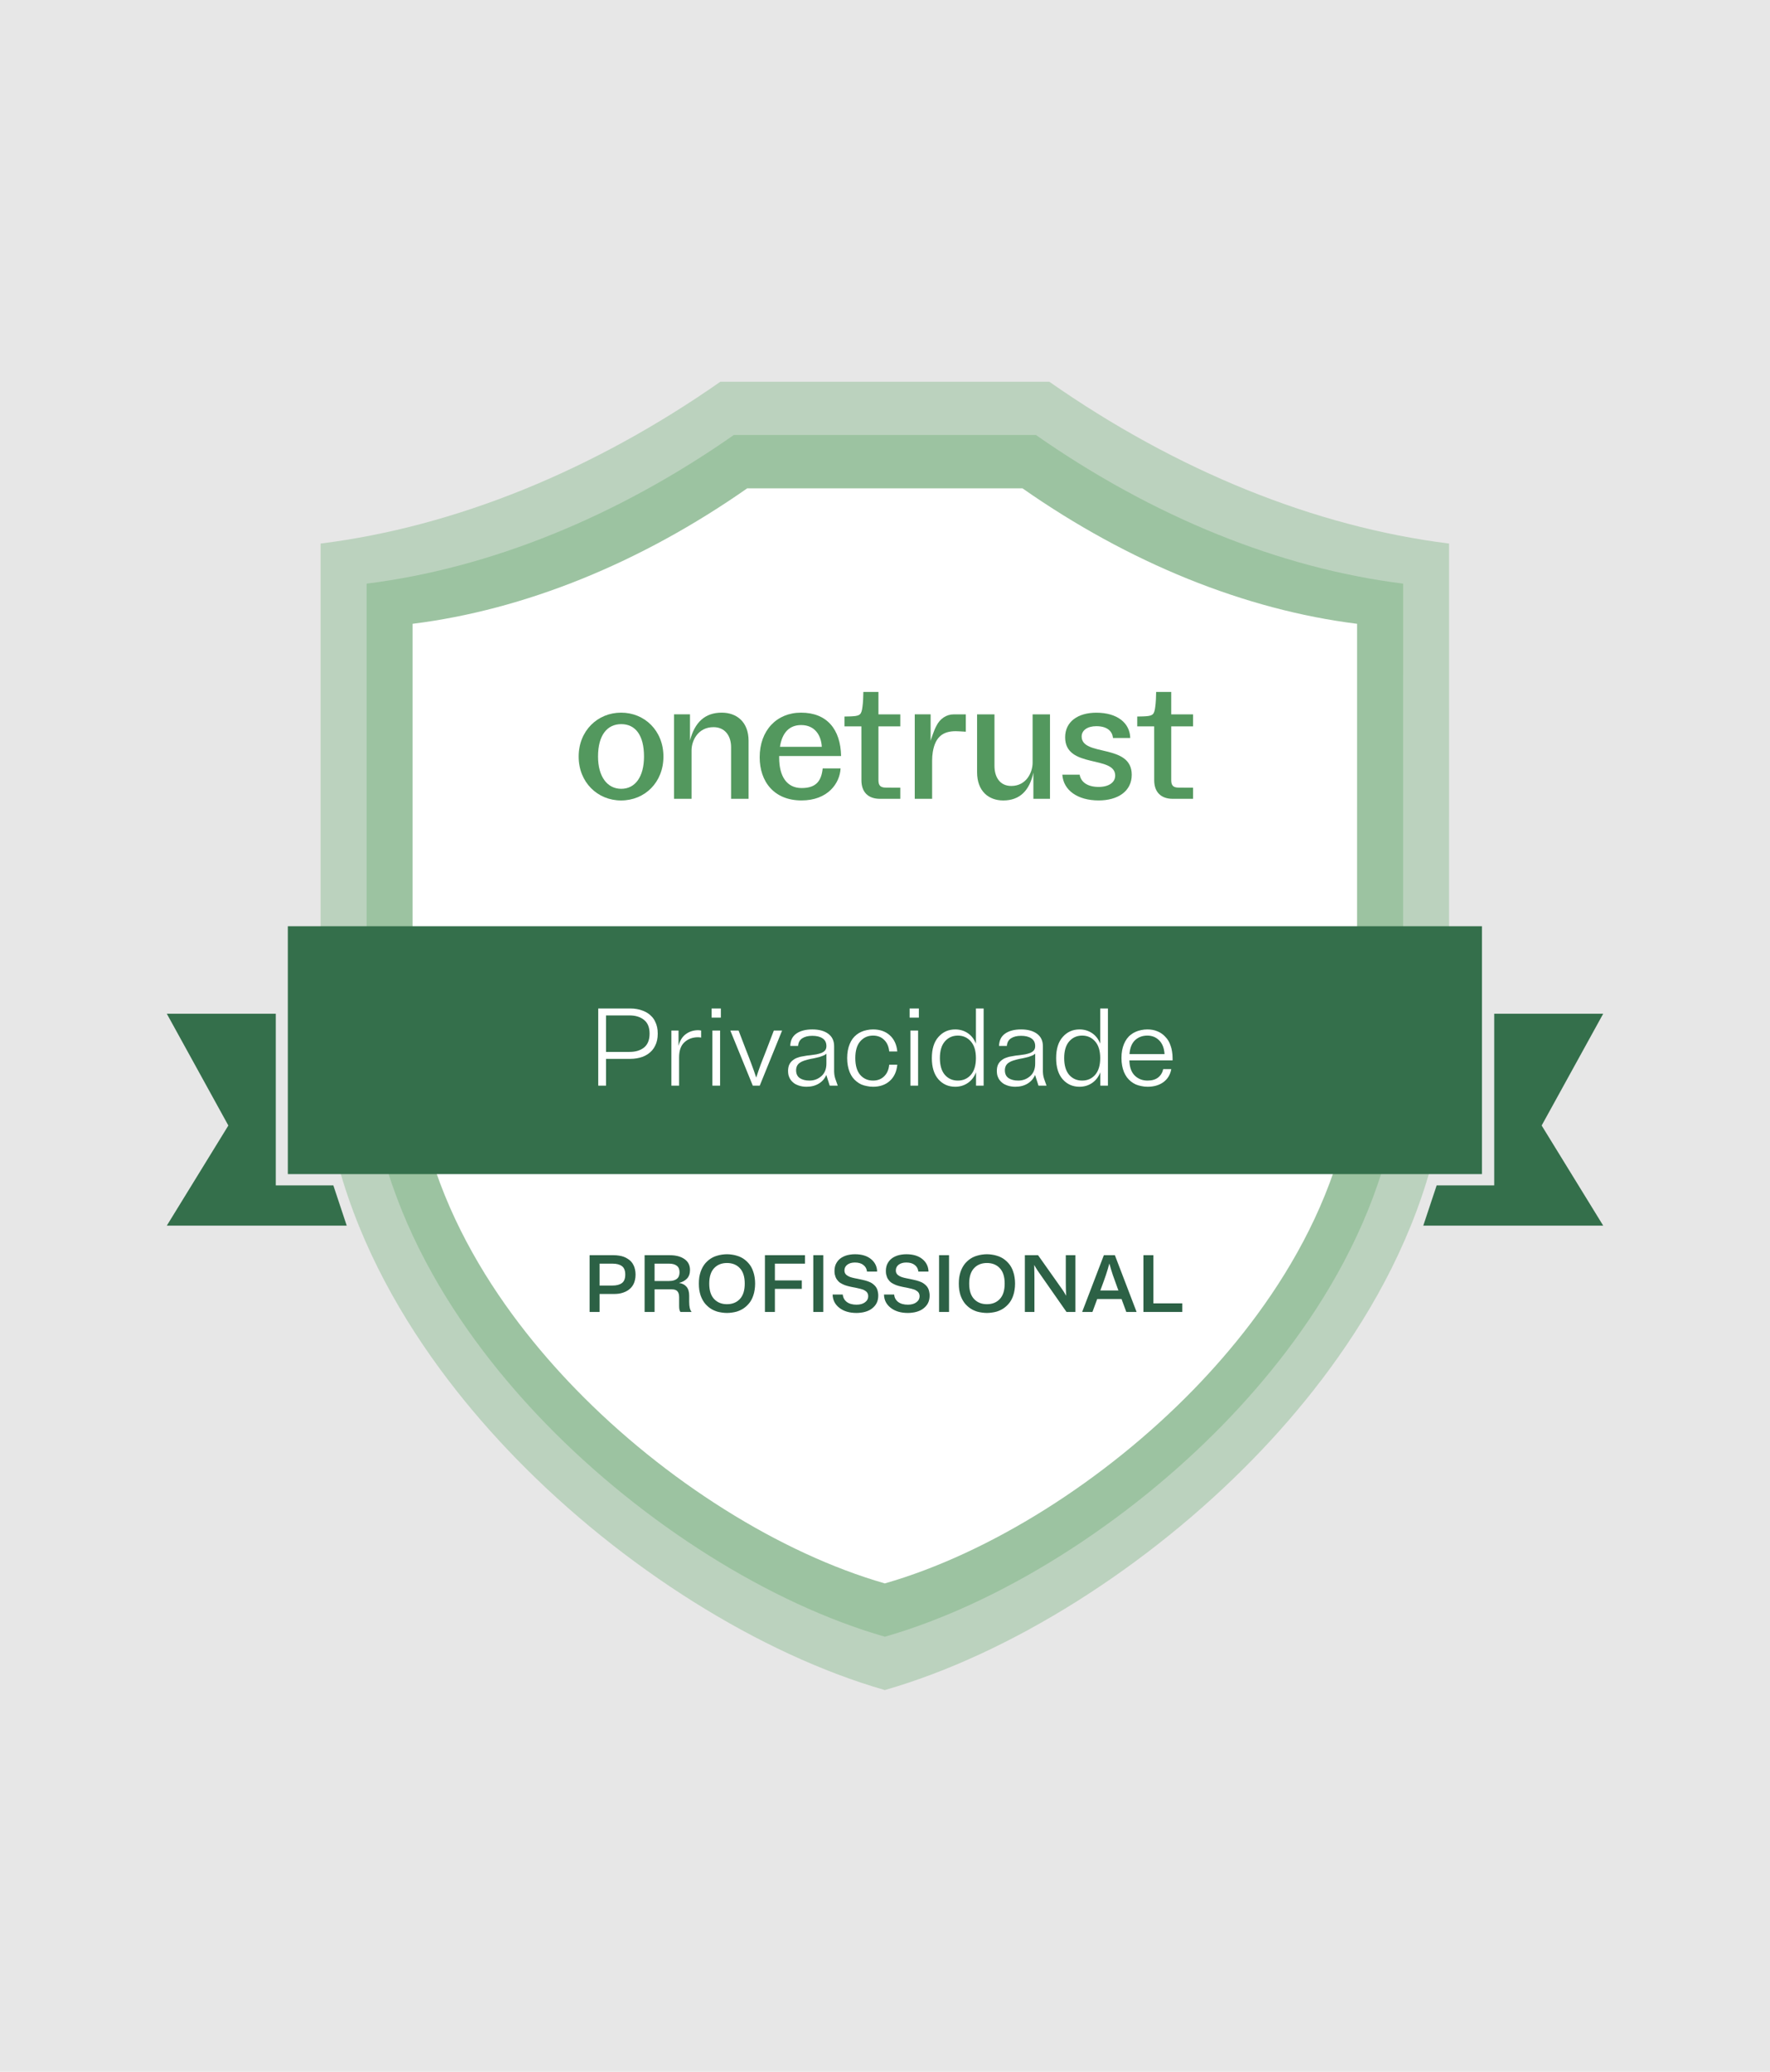 <svg width="624" height="730" viewBox="0 0 624 730" fill="none" xmlns="http://www.w3.org/2000/svg">
<rect width="624" height="730" fill="#E7E7E7"/>
<g opacity="0.75">
<path opacity="0.4" d="M369.924 134.51C414.897 165.938 463.569 185.621 510.855 191.525L510.846 364.955C510.846 429.521 473.451 481.514 442.077 513.77C404.538 552.362 355.929 582.872 311.937 595.499C267.936 582.872 219.327 552.362 181.788 513.77C150.423 481.523 113.028 429.521 113.028 364.955V191.525C160.305 185.621 208.968 165.938 253.959 134.51H369.924Z" fill="#55A05E"/>
</g>
<g opacity="0.75">
<path opacity="0.4" d="M365.208 153.275C406.518 182.138 451.23 200.219 494.664 205.646L494.655 364.946C494.655 424.247 460.302 472.01 431.493 501.638C397.014 537.089 352.365 565.115 311.955 576.707C271.536 565.106 226.887 537.08 192.408 501.638C163.599 472.01 129.246 424.256 129.246 364.946V205.646C172.671 200.228 217.374 182.147 258.702 153.275H365.208Z" fill="#55A05E"/>
</g>
<path d="M360.474 172.076C398.112 198.383 438.855 214.853 478.428 219.803L478.419 364.964C478.419 419 447.117 462.524 420.864 489.524C389.445 521.825 348.756 547.367 311.937 557.924C275.109 547.358 234.42 521.816 203.01 489.524C176.757 462.533 145.455 419.009 145.455 364.964V219.803C185.028 214.862 225.753 198.392 263.409 172.076H360.474Z" fill="white"/>
<path d="M210.832 266.576C210.832 273.623 214.072 277.943 219.013 277.943C223.981 277.943 227.041 273.632 227.041 266.576C227.041 259.016 223.981 255.155 219.013 255.155C214.072 255.155 210.832 259.016 210.832 266.576ZM233.89 266.576C233.89 275.675 227.32 282.047 218.959 282.047C210.688 282.047 204.001 275.684 204.001 266.576C204.001 257.477 210.697 251.105 218.959 251.105C227.257 251.105 233.89 257.477 233.89 266.576Z" fill="#53985E"/>
<path d="M381.328 259.502C381.328 257.306 383.407 255.875 386.494 255.875C390.13 255.875 392.128 257.477 392.371 260.033H398.455C398.338 254.741 393.874 251.123 386.503 251.123C380.023 251.123 375.505 254.273 375.505 259.799C375.505 270.923 393.154 266.045 393.154 273.29C393.154 275.729 390.841 277.277 387.331 277.277C383.389 277.277 381.058 275.576 380.626 272.957H374.515C374.875 278.429 379.861 282.038 387.331 282.038C393.991 282.038 398.986 278.879 398.986 272.993C398.986 261.878 381.328 266.702 381.328 259.502Z" fill="#53985E"/>
<path d="M237.634 281.471V251.699H243.25V260.924C244.924 254.498 248.533 251.105 254.428 251.105C259.747 251.105 263.905 254.408 263.905 261.041V281.471H257.74V263.3C257.74 259.34 255.652 256.217 251.53 256.217C246.058 256.217 243.799 261.005 243.799 264.398V281.462H237.634V281.471Z" fill="#53985E"/>
<path d="M370.168 251.699V281.471H364.309V272.228C362.941 278.654 359.431 282.047 353.689 282.047C348.514 282.047 344.464 278.744 344.464 272.111V251.708H350.593V269.852C350.593 273.812 352.501 276.935 356.515 276.935C361.843 276.935 364.039 272.147 364.039 268.754V251.708H370.168V251.699Z" fill="#53985E"/>
<path d="M282.625 277.673C277.423 277.673 274.687 273.632 274.687 266.936V266.396H296.521C296.341 257 291.553 251.105 282.391 251.105C273.85 251.105 267.82 257.351 267.82 266.81C267.82 275.405 272.878 282.038 282.571 282.038C291.76 282.038 296.071 276.08 296.341 270.752H290.032C289.591 275.036 287.836 277.673 282.625 277.673ZM282.445 255.479C287.35 255.479 289.528 259.214 289.717 263.147H274.966C275.74 258.107 278.323 255.479 282.445 255.479Z" fill="#53985E"/>
<path d="M340.495 251.708V257.117V257.819C338.425 257.702 337.624 257.639 336.913 257.639C332.557 257.639 329.767 259.511 328.858 264.911C328.687 265.937 328.615 266.972 328.615 268.007V281.471H322.486V251.699H328.084V261.041C328.12 260.906 329.236 257.288 330.163 255.695C331.351 253.301 333.583 251.708 336.256 251.708H340.495Z" fill="#53985E"/>
<path d="M412.909 274.838C412.909 276.809 413.62 277.52 415.582 277.52L420.613 277.547V281.471H413.449C409.291 281.471 406.906 279.095 406.906 274.937V260.753H406.897V255.938H400.93V252.473C401.326 252.473 401.2 252.464 401.74 252.455C402.703 252.446 403.441 252.419 403.945 252.374C405.196 252.311 406.024 252.068 406.438 251.645C406.843 251.24 407.122 250.385 407.266 249.098C407.374 248.387 407.455 247.505 407.509 246.443C407.563 245.39 407.59 243.986 407.59 243.806H412.909V251.708H420.613V255.938H412.909V274.838Z" fill="#53985E"/>
<path d="M309.688 274.838C309.688 276.809 310.399 277.52 312.361 277.52L317.392 277.547V281.471H310.228C306.07 281.471 303.685 279.095 303.685 274.937V260.753H303.676V255.938H297.709V252.473C298.105 252.473 297.979 252.464 298.519 252.455C299.482 252.446 300.22 252.419 300.724 252.374C301.975 252.311 302.803 252.068 303.217 251.645C303.622 251.24 303.901 250.385 304.045 249.098C304.153 248.387 304.234 247.505 304.288 246.443C304.342 245.39 304.369 243.986 304.369 243.806H309.688V251.708H317.392V255.938H309.688V274.838Z" fill="#53985E"/>
<path d="M97.225 357.188V417.686H117.52L122.236 431.861H58.804L80.503 396.581L58.804 357.188H97.225Z" fill="#346F4B"/>
<path d="M526.777 357.188V417.686H506.482L501.766 431.861H565.198L543.499 396.581L565.198 357.188H526.777Z" fill="#346F4B"/>
<path d="M522.457 326.363H101.473V413.699H522.457V326.363Z" fill="#346F4B"/>
<path d="M207.858 462.284H211.373V455.94H216.345C216.993 455.94 217.612 455.902 218.202 455.826C218.793 455.731 219.345 455.588 219.86 455.397C220.393 455.207 220.869 454.978 221.288 454.711C221.726 454.426 222.117 454.102 222.46 453.74C222.803 453.378 223.088 452.968 223.317 452.511C223.565 452.035 223.746 451.521 223.86 450.968C223.993 450.397 224.06 449.777 224.06 449.111C224.06 448.444 223.993 447.834 223.86 447.282C223.746 446.71 223.565 446.196 223.317 445.739C223.088 445.263 222.803 444.844 222.46 444.482C222.117 444.12 221.726 443.805 221.288 443.539C220.869 443.253 220.393 443.015 219.86 442.824C219.345 442.634 218.793 442.5 218.202 442.424C217.612 442.329 216.993 442.281 216.345 442.281H207.858V462.284ZM215.945 445.253C217.354 445.253 218.45 445.539 219.231 446.11C220.031 446.682 220.431 447.682 220.431 449.111C220.431 450.539 220.031 451.54 219.231 452.111C218.45 452.683 217.354 452.968 215.945 452.968H211.373V445.253H215.945ZM243.825 462.284C243.521 461.903 243.302 461.426 243.168 460.855C243.035 460.283 242.968 459.569 242.968 458.712V456.54C242.968 455.169 242.654 454.121 242.025 453.397C241.397 452.654 240.511 452.206 239.368 452.054C240.549 451.768 241.492 451.254 242.197 450.511C242.902 449.768 243.254 448.758 243.254 447.482C243.254 445.806 242.597 444.52 241.282 443.624C239.987 442.729 238.272 442.281 236.139 442.281H227.252V462.284H230.767V454.311H236.853C237.768 454.311 238.425 454.54 238.825 454.997C239.225 455.454 239.425 456.15 239.425 457.083V460.141C239.425 460.579 239.454 460.988 239.511 461.369C239.587 461.731 239.711 462.036 239.882 462.284H243.825ZM235.853 445.253C237.053 445.253 237.968 445.501 238.596 445.996C239.244 446.472 239.568 447.244 239.568 448.311C239.568 449.358 239.244 450.13 238.596 450.625C237.968 451.12 237.053 451.368 235.853 451.368H230.767V445.253H235.853ZM256.295 462.627C256.905 462.627 257.495 462.579 258.067 462.484C258.657 462.408 259.219 462.293 259.753 462.141C260.305 461.969 260.819 461.76 261.296 461.512C261.791 461.265 262.248 460.969 262.667 460.626C263.105 460.283 263.505 459.902 263.867 459.483C264.248 459.064 264.582 458.598 264.867 458.083C265.153 457.569 265.391 457.016 265.582 456.426C265.791 455.816 265.944 455.169 266.039 454.483C266.153 453.797 266.21 453.064 266.21 452.283C266.21 451.501 266.153 450.768 266.039 450.082C265.944 449.396 265.791 448.758 265.582 448.168C265.391 447.558 265.153 446.996 264.867 446.482C264.582 445.968 264.248 445.501 263.867 445.082C263.505 444.663 263.105 444.282 262.667 443.939C262.248 443.596 261.791 443.301 261.296 443.053C260.819 442.805 260.305 442.605 259.753 442.453C259.219 442.281 258.657 442.158 258.067 442.081C257.495 441.986 256.905 441.938 256.295 441.938C255.685 441.938 255.085 441.986 254.495 442.081C253.923 442.158 253.361 442.281 252.809 442.453C252.275 442.605 251.761 442.805 251.266 443.053C250.79 443.301 250.332 443.596 249.894 443.939C249.475 444.282 249.075 444.663 248.694 445.082C248.332 445.501 248.008 445.968 247.723 446.482C247.437 446.996 247.189 447.558 246.98 448.168C246.789 448.758 246.637 449.396 246.522 450.082C246.427 450.768 246.38 451.501 246.38 452.283C246.38 453.064 246.427 453.797 246.522 454.483C246.637 455.169 246.789 455.816 246.98 456.426C247.189 457.016 247.437 457.569 247.723 458.083C248.008 458.598 248.332 459.064 248.694 459.483C249.075 459.902 249.475 460.283 249.894 460.626C250.332 460.969 250.79 461.265 251.266 461.512C251.761 461.76 252.275 461.969 252.809 462.141C253.361 462.293 253.923 462.408 254.495 462.484C255.085 462.579 255.685 462.627 256.295 462.627ZM256.295 459.541C254.409 459.541 252.895 458.931 251.752 457.712C250.609 456.493 250.037 454.683 250.037 452.283C250.037 449.882 250.609 448.073 251.752 446.853C252.895 445.634 254.409 445.025 256.295 445.025C258.181 445.025 259.695 445.634 260.838 446.853C261.981 448.073 262.553 449.882 262.553 452.283C262.553 454.683 261.981 456.493 260.838 457.712C259.695 458.931 258.181 459.541 256.295 459.541ZM269.668 462.284H273.182V454.14H282.669V451.168H273.182V445.253H283.784V442.281H269.668V462.284ZM290.232 442.281H286.718V462.284H290.232V442.281ZM294.193 447.796C294.193 448.215 294.221 448.606 294.279 448.968C294.355 449.311 294.45 449.635 294.564 449.939C294.679 450.244 294.822 450.52 294.993 450.768C295.164 451.016 295.345 451.244 295.536 451.454C295.745 451.663 295.974 451.854 296.222 452.025C296.469 452.178 296.727 452.321 296.993 452.454C297.26 452.587 297.536 452.711 297.822 452.825C298.127 452.921 298.431 453.016 298.736 453.111C299.041 453.187 299.346 453.264 299.651 453.34C299.975 453.416 300.289 453.483 300.594 453.54C300.917 453.597 301.232 453.654 301.537 453.711C301.841 453.768 302.137 453.835 302.422 453.911C302.727 453.968 303.013 454.035 303.28 454.111C303.546 454.168 303.804 454.245 304.051 454.34C304.299 454.416 304.518 454.511 304.708 454.626C304.918 454.74 305.108 454.864 305.28 454.997C305.451 455.13 305.594 455.283 305.709 455.454C305.823 455.607 305.909 455.788 305.966 455.997C306.042 456.207 306.08 456.435 306.08 456.683C306.08 457.597 305.699 458.331 304.937 458.883C304.194 459.436 303.203 459.712 301.965 459.712C300.517 459.712 299.365 459.388 298.508 458.74C297.67 458.074 297.203 457.207 297.108 456.14H293.536C293.574 458.064 294.364 459.626 295.907 460.826C297.45 462.027 299.47 462.627 301.965 462.627C302.518 462.627 303.042 462.588 303.537 462.512C304.051 462.455 304.537 462.36 304.994 462.227C305.47 462.093 305.909 461.931 306.309 461.741C306.709 461.55 307.08 461.322 307.423 461.055C307.766 460.788 308.071 460.503 308.337 460.198C308.623 459.874 308.861 459.521 309.052 459.14C309.242 458.759 309.385 458.35 309.48 457.912C309.576 457.455 309.623 456.978 309.623 456.483C309.623 456.064 309.585 455.683 309.509 455.34C309.452 454.978 309.366 454.645 309.252 454.34C309.137 454.035 308.995 453.759 308.823 453.511C308.652 453.264 308.461 453.045 308.252 452.854C308.042 452.644 307.814 452.454 307.566 452.283C307.337 452.111 307.08 451.959 306.794 451.825C306.528 451.692 306.251 451.578 305.966 451.482C305.68 451.368 305.375 451.273 305.051 451.197C304.747 451.101 304.432 451.025 304.108 450.968C303.804 450.892 303.499 450.825 303.194 450.768C302.889 450.692 302.575 450.625 302.251 450.568C301.946 450.511 301.651 450.454 301.365 450.397C301.079 450.339 300.794 450.273 300.508 450.197C300.241 450.12 299.984 450.044 299.736 449.968C299.508 449.873 299.289 449.777 299.079 449.682C298.87 449.568 298.679 449.444 298.508 449.311C298.336 449.177 298.193 449.035 298.079 448.882C297.965 448.711 297.87 448.52 297.793 448.311C297.736 448.101 297.708 447.873 297.708 447.625C297.708 446.806 298.041 446.139 298.708 445.625C299.394 445.11 300.289 444.853 301.394 444.853C302.67 444.853 303.67 445.148 304.394 445.739C305.137 446.31 305.556 447.082 305.651 448.053H309.223C309.185 446.263 308.471 444.796 307.08 443.653C305.689 442.51 303.794 441.938 301.394 441.938C300.784 441.938 300.203 441.986 299.651 442.081C299.098 442.158 298.584 442.281 298.108 442.453C297.631 442.624 297.184 442.834 296.765 443.081C296.365 443.329 296.003 443.615 295.679 443.939C295.374 444.263 295.107 444.625 294.879 445.025C294.65 445.406 294.479 445.834 294.364 446.31C294.25 446.768 294.193 447.263 294.193 447.796ZM312.303 447.796C312.303 448.215 312.332 448.606 312.389 448.968C312.465 449.311 312.56 449.635 312.675 449.939C312.789 450.244 312.932 450.52 313.103 450.768C313.275 451.016 313.456 451.244 313.646 451.454C313.856 451.663 314.084 451.854 314.332 452.025C314.58 452.178 314.837 452.321 315.104 452.454C315.37 452.587 315.647 452.711 315.932 452.825C316.237 452.921 316.542 453.016 316.847 453.111C317.151 453.187 317.456 453.264 317.761 453.34C318.085 453.416 318.399 453.483 318.704 453.54C319.028 453.597 319.342 453.654 319.647 453.711C319.952 453.768 320.247 453.835 320.533 453.911C320.838 453.968 321.123 454.035 321.39 454.111C321.657 454.168 321.914 454.245 322.162 454.34C322.409 454.416 322.628 454.511 322.819 454.626C323.028 454.74 323.219 454.864 323.39 454.997C323.562 455.13 323.705 455.283 323.819 455.454C323.933 455.607 324.019 455.788 324.076 455.997C324.152 456.207 324.19 456.435 324.19 456.683C324.19 457.597 323.809 458.331 323.047 458.883C322.304 459.436 321.314 459.712 320.076 459.712C318.628 459.712 317.475 459.388 316.618 458.74C315.78 458.074 315.313 457.207 315.218 456.14H311.646C311.684 458.064 312.475 459.626 314.018 460.826C315.561 462.027 317.58 462.627 320.076 462.627C320.628 462.627 321.152 462.588 321.647 462.512C322.162 462.455 322.647 462.36 323.105 462.227C323.581 462.093 324.019 461.931 324.419 461.741C324.819 461.55 325.19 461.322 325.533 461.055C325.876 460.788 326.181 460.503 326.448 460.198C326.734 459.874 326.972 459.521 327.162 459.14C327.353 458.759 327.495 458.35 327.591 457.912C327.686 457.455 327.734 456.978 327.734 456.483C327.734 456.064 327.696 455.683 327.619 455.34C327.562 454.978 327.476 454.645 327.362 454.34C327.248 454.035 327.105 453.759 326.934 453.511C326.762 453.264 326.572 453.045 326.362 452.854C326.152 452.644 325.924 452.454 325.676 452.283C325.448 452.111 325.19 451.959 324.905 451.825C324.638 451.692 324.362 451.578 324.076 451.482C323.79 451.368 323.486 451.273 323.162 451.197C322.857 451.101 322.543 451.025 322.219 450.968C321.914 450.892 321.609 450.825 321.304 450.768C321 450.692 320.685 450.625 320.361 450.568C320.057 450.511 319.761 450.454 319.476 450.397C319.19 450.339 318.904 450.273 318.618 450.197C318.352 450.12 318.094 450.044 317.847 449.968C317.618 449.873 317.399 449.777 317.19 449.682C316.98 449.568 316.789 449.444 316.618 449.311C316.447 449.177 316.304 449.035 316.189 448.882C316.075 448.711 315.98 448.52 315.904 448.311C315.847 448.101 315.818 447.873 315.818 447.625C315.818 446.806 316.151 446.139 316.818 445.625C317.504 445.11 318.399 444.853 319.504 444.853C320.78 444.853 321.781 445.148 322.504 445.739C323.247 446.31 323.666 447.082 323.762 448.053H327.334C327.295 446.263 326.581 444.796 325.19 443.653C323.8 442.51 321.904 441.938 319.504 441.938C318.895 441.938 318.313 441.986 317.761 442.081C317.209 442.158 316.694 442.281 316.218 442.453C315.742 442.624 315.294 442.834 314.875 443.081C314.475 443.329 314.113 443.615 313.789 443.939C313.484 444.263 313.218 444.625 312.989 445.025C312.76 445.406 312.589 445.834 312.475 446.31C312.36 446.768 312.303 447.263 312.303 447.796ZM334.573 442.281H331.059V462.284H334.573V442.281ZM347.935 462.627C348.545 462.627 349.135 462.579 349.707 462.484C350.297 462.408 350.859 462.293 351.393 462.141C351.945 461.969 352.459 461.76 352.936 461.512C353.431 461.265 353.888 460.969 354.307 460.626C354.745 460.283 355.145 459.902 355.507 459.483C355.888 459.064 356.222 458.598 356.507 458.083C356.793 457.569 357.031 457.016 357.222 456.426C357.431 455.816 357.584 455.169 357.679 454.483C357.793 453.797 357.851 453.064 357.851 452.283C357.851 451.501 357.793 450.768 357.679 450.082C357.584 449.396 357.431 448.758 357.222 448.168C357.031 447.558 356.793 446.996 356.507 446.482C356.222 445.968 355.888 445.501 355.507 445.082C355.145 444.663 354.745 444.282 354.307 443.939C353.888 443.596 353.431 443.301 352.936 443.053C352.459 442.805 351.945 442.605 351.393 442.453C350.859 442.281 350.297 442.158 349.707 442.081C349.135 441.986 348.545 441.938 347.935 441.938C347.325 441.938 346.725 441.986 346.135 442.081C345.563 442.158 345.001 442.281 344.449 442.453C343.916 442.605 343.401 442.805 342.906 443.053C342.43 443.301 341.972 443.596 341.534 443.939C341.115 444.282 340.715 444.663 340.334 445.082C339.972 445.501 339.648 445.968 339.363 446.482C339.077 446.996 338.829 447.558 338.62 448.168C338.429 448.758 338.277 449.396 338.163 450.082C338.067 450.768 338.02 451.501 338.02 452.283C338.02 453.064 338.067 453.797 338.163 454.483C338.277 455.169 338.429 455.816 338.62 456.426C338.829 457.016 339.077 457.569 339.363 458.083C339.648 458.598 339.972 459.064 340.334 459.483C340.715 459.902 341.115 460.283 341.534 460.626C341.972 460.969 342.43 461.265 342.906 461.512C343.401 461.76 343.916 461.969 344.449 462.141C345.001 462.293 345.563 462.408 346.135 462.484C346.725 462.579 347.325 462.627 347.935 462.627ZM347.935 459.541C346.049 459.541 344.535 458.931 343.392 457.712C342.249 456.493 341.677 454.683 341.677 452.283C341.677 449.882 342.249 448.073 343.392 446.853C344.535 445.634 346.049 445.025 347.935 445.025C349.821 445.025 351.335 445.634 352.478 446.853C353.621 448.073 354.193 449.882 354.193 452.283C354.193 454.683 353.621 456.493 352.478 457.712C351.335 458.931 349.821 459.541 347.935 459.541ZM361.308 462.284H364.68V450.397C364.68 449.597 364.67 448.815 364.651 448.053C364.632 447.272 364.613 446.491 364.594 445.71C364.956 446.358 365.356 447.015 365.794 447.682C366.251 448.349 366.775 449.101 367.366 449.939L375.995 462.284H379.11V442.281H375.738V451.682C375.738 452.444 375.748 453.264 375.767 454.14C375.786 454.997 375.814 455.807 375.852 456.569C375.376 455.673 374.881 454.873 374.366 454.168C373.852 453.445 373.328 452.702 372.795 451.94L365.965 442.281H361.308V462.284ZM397.072 462.284H400.701L393.043 442.281H389.157L381.499 462.284H385.128L386.814 457.712H395.386L397.072 462.284ZM388.185 453.968C388.833 452.254 389.395 450.692 389.871 449.282C390.347 447.853 390.757 446.491 391.1 445.196C391.443 446.491 391.852 447.853 392.329 449.282C392.824 450.692 393.386 452.254 394.014 453.968L394.3 454.711H387.9L388.185 453.968ZM416.797 459.255H406.624V442.281H403.11V462.284H416.797V459.255Z" fill="#2C6145"/>
<path d="M210.903 382.536H213.661V373.096H222.208C223.01 373.096 223.774 373.031 224.5 372.901C225.251 372.772 225.95 372.59 226.597 372.357C227.245 372.098 227.841 371.788 228.384 371.425C228.928 371.062 229.42 370.635 229.861 370.143C230.301 369.651 230.663 369.107 230.948 368.511C231.259 367.916 231.492 367.255 231.648 366.53C231.803 365.805 231.881 365.028 231.881 364.199C231.881 363.371 231.803 362.607 231.648 361.907C231.492 361.182 231.259 360.522 230.948 359.926C230.663 359.304 230.301 358.761 229.861 358.294C229.42 357.802 228.928 357.375 228.384 357.012C227.841 356.65 227.245 356.352 226.597 356.119C225.95 355.86 225.251 355.666 224.5 355.536C223.774 355.407 223.01 355.342 222.208 355.342H210.903V382.536ZM221.936 357.789C224.059 357.789 225.769 358.32 227.064 359.382C228.358 360.418 229.006 362.024 229.006 364.199C229.006 366.401 228.358 368.032 227.064 369.094C225.769 370.13 224.059 370.648 221.936 370.648H213.661V357.789H221.936ZM239.216 363.112H236.691V382.536H239.411V372.552C239.411 370.143 240.045 368.369 241.314 367.229C242.583 366.064 244.176 365.481 246.093 365.481C246.3 365.481 246.494 365.494 246.675 365.52C246.857 365.546 247.025 365.572 247.18 365.598V363.112C247.025 363.086 246.857 363.06 246.675 363.034C246.52 363.008 246.339 362.995 246.131 362.995C244.5 362.995 243.062 363.448 241.819 364.355C240.576 365.235 239.708 366.621 239.216 368.511V363.112ZM254.137 355.342H250.874V358.566H254.137V355.342ZM253.865 363.112H251.146V382.536H253.865V363.112ZM265.392 382.536H267.84L275.726 363.112H272.812L270.209 369.91C269.484 371.723 268.824 373.406 268.228 374.96C267.658 376.514 267.114 378.094 266.596 379.7C266.079 378.094 265.522 376.514 264.926 374.96C264.356 373.406 263.709 371.723 262.984 369.91L260.381 363.112H257.467L265.392 382.536ZM295.347 382.536C295.217 382.173 295.101 381.849 294.997 381.564C294.894 381.28 294.803 381.021 294.725 380.787C294.648 380.554 294.57 380.334 294.492 380.127C294.44 379.92 294.389 379.739 294.337 379.583C294.311 379.402 294.272 379.234 294.22 379.078C294.194 378.923 294.169 378.767 294.143 378.612C294.143 378.457 294.13 378.301 294.104 378.146C294.104 377.99 294.091 377.822 294.065 377.641C294.065 377.459 294.065 377.278 294.065 377.097C294.065 376.89 294.065 376.67 294.065 376.436V368.667C294.065 366.724 293.366 365.248 291.967 364.238C290.594 363.228 288.73 362.723 286.373 362.723C284.016 362.723 282.139 363.215 280.74 364.199C279.367 365.158 278.655 366.608 278.603 368.55H281.362C281.439 367.359 281.918 366.465 282.799 365.87C283.705 365.274 284.897 364.976 286.373 364.976C287.901 364.976 289.105 365.274 289.986 365.87C290.892 366.465 291.346 367.372 291.346 368.589C291.346 368.9 291.307 369.185 291.229 369.444C291.151 369.677 291.035 369.897 290.879 370.104C290.724 370.286 290.543 370.454 290.335 370.609C290.128 370.739 289.895 370.868 289.636 370.998C289.377 371.101 289.092 371.192 288.782 371.27C288.497 371.347 288.186 371.425 287.849 371.503C287.513 371.555 287.163 371.606 286.8 371.658C286.438 371.71 286.075 371.762 285.713 371.814C285.35 371.839 284.974 371.878 284.586 371.93C284.197 371.982 283.822 372.047 283.459 372.124C283.097 372.176 282.734 372.241 282.372 372.319C282.009 372.396 281.659 372.5 281.323 372.629C280.986 372.733 280.662 372.862 280.351 373.018C280.067 373.173 279.795 373.355 279.536 373.562C279.277 373.743 279.044 373.963 278.836 374.222C278.629 374.455 278.448 374.727 278.293 375.038C278.137 375.349 278.021 375.698 277.943 376.087C277.865 376.475 277.826 376.903 277.826 377.369C277.826 377.887 277.878 378.379 277.982 378.845C278.111 379.285 278.28 379.7 278.487 380.088C278.694 380.451 278.953 380.787 279.264 381.098C279.575 381.409 279.911 381.681 280.274 381.914C280.662 382.121 281.064 382.303 281.478 382.458C281.918 382.613 282.372 382.73 282.838 382.808C283.33 382.885 283.835 382.924 284.353 382.924C285.984 382.924 287.409 382.562 288.626 381.836C289.843 381.111 290.737 380.088 291.307 378.767L292.511 382.536H295.347ZM280.662 377.097C280.662 376.76 280.701 376.449 280.779 376.165C280.857 375.88 280.96 375.621 281.09 375.388C281.245 375.154 281.413 374.947 281.595 374.766C281.802 374.585 282.022 374.429 282.255 374.3C282.488 374.144 282.747 374.015 283.032 373.911C283.317 373.782 283.615 373.678 283.926 373.601C284.236 373.497 284.547 373.406 284.858 373.329C285.195 373.251 285.531 373.173 285.868 373.096C286.231 373.018 286.58 372.953 286.917 372.901C287.254 372.824 287.59 372.746 287.927 372.668C288.264 372.59 288.587 372.513 288.898 372.435C289.209 372.332 289.507 372.228 289.792 372.124C290.102 372.021 290.387 371.904 290.646 371.775C290.905 371.619 291.138 371.451 291.346 371.27V374.766C291.346 376.683 290.75 378.159 289.559 379.195C288.367 380.231 286.969 380.749 285.363 380.749C283.99 380.749 282.864 380.464 281.983 379.894C281.103 379.298 280.662 378.366 280.662 377.097ZM301.532 372.824C301.532 370.208 302.114 368.239 303.28 366.919C304.445 365.572 305.947 364.899 307.786 364.899C309.366 364.899 310.661 365.391 311.671 366.375C312.707 367.359 313.316 368.732 313.497 370.493H316.333C316.1 368.058 315.219 366.155 313.691 364.782C312.163 363.409 310.195 362.723 307.786 362.723C307.035 362.723 306.31 362.801 305.611 362.956C304.911 363.086 304.251 363.293 303.629 363.578C303.034 363.837 302.477 364.173 301.959 364.588C301.441 365.002 300.975 365.481 300.56 366.025C300.172 366.569 299.835 367.191 299.55 367.89C299.266 368.563 299.045 369.314 298.89 370.143C298.735 370.972 298.657 371.865 298.657 372.824C298.657 373.782 298.735 374.675 298.89 375.504C299.045 376.333 299.266 377.097 299.55 377.796C299.835 378.47 300.172 379.078 300.56 379.622C300.975 380.166 301.441 380.645 301.959 381.059C302.477 381.474 303.034 381.823 303.629 382.108C304.251 382.367 304.911 382.562 305.611 382.691C306.31 382.846 307.035 382.924 307.786 382.924C310.195 382.924 312.163 382.238 313.691 380.865C315.219 379.493 316.1 377.589 316.333 375.154H313.497C313.316 376.916 312.707 378.288 311.671 379.272C310.661 380.257 309.366 380.749 307.786 380.749C305.947 380.749 304.445 380.088 303.28 378.767C302.114 377.421 301.532 375.439 301.532 372.824ZM323.942 355.342H320.679V358.566H323.942V355.342ZM323.67 363.112H320.951V382.536H323.67V363.112ZM344.094 382.536H346.774V355.342H344.055V367.734C343.408 366.103 342.436 364.86 341.141 364.005C339.846 363.15 338.383 362.723 336.752 362.723C334.369 362.723 332.401 363.604 330.847 365.365C329.293 367.1 328.516 369.586 328.516 372.824C328.516 376.061 329.293 378.56 330.847 380.321C332.401 382.057 334.369 382.924 336.752 382.924C338.409 382.924 339.885 382.484 341.18 381.603C342.475 380.723 343.446 379.467 344.094 377.835V382.536ZM337.684 364.899C339.549 364.899 341.077 365.585 342.268 366.958C343.459 368.304 344.055 370.26 344.055 372.824C344.055 375.388 343.459 377.356 342.268 378.729C341.077 380.075 339.549 380.749 337.684 380.749C335.819 380.749 334.291 380.075 333.1 378.729C331.934 377.356 331.352 375.388 331.352 372.824C331.352 370.26 331.934 368.304 333.1 366.958C334.291 365.585 335.819 364.899 337.684 364.899ZM368.946 382.536C368.817 382.173 368.7 381.849 368.596 381.564C368.493 381.28 368.402 381.021 368.325 380.787C368.247 380.554 368.169 380.334 368.091 380.127C368.04 379.92 367.988 379.739 367.936 379.583C367.91 379.402 367.871 379.234 367.819 379.078C367.794 378.923 367.768 378.767 367.742 378.612C367.742 378.457 367.729 378.301 367.703 378.146C367.703 377.99 367.69 377.822 367.664 377.641C367.664 377.459 367.664 377.278 367.664 377.097C367.664 376.89 367.664 376.67 367.664 376.436V368.667C367.664 366.724 366.965 365.248 365.566 364.238C364.194 363.228 362.329 362.723 359.972 362.723C357.615 362.723 355.738 363.215 354.339 364.199C352.967 365.158 352.254 366.608 352.202 368.55H354.961C355.038 367.359 355.518 366.465 356.398 365.87C357.305 365.274 358.496 364.976 359.972 364.976C361.5 364.976 362.704 365.274 363.585 365.87C364.491 366.465 364.945 367.372 364.945 368.589C364.945 368.9 364.906 369.185 364.828 369.444C364.75 369.677 364.634 369.897 364.479 370.104C364.323 370.286 364.142 370.454 363.935 370.609C363.727 370.739 363.494 370.868 363.235 370.998C362.976 371.101 362.692 371.192 362.381 371.27C362.096 371.347 361.785 371.425 361.448 371.503C361.112 371.555 360.762 371.606 360.399 371.658C360.037 371.71 359.674 371.762 359.312 371.814C358.949 371.839 358.574 371.878 358.185 371.93C357.797 371.982 357.421 372.047 357.059 372.124C356.696 372.176 356.333 372.241 355.971 372.319C355.608 372.396 355.259 372.5 354.922 372.629C354.585 372.733 354.261 372.862 353.951 373.018C353.666 373.173 353.394 373.355 353.135 373.562C352.876 373.743 352.643 373.963 352.436 374.222C352.228 374.455 352.047 374.727 351.892 375.038C351.736 375.349 351.62 375.698 351.542 376.087C351.464 376.475 351.426 376.903 351.426 377.369C351.426 377.887 351.477 378.379 351.581 378.845C351.71 379.285 351.879 379.7 352.086 380.088C352.293 380.451 352.552 380.787 352.863 381.098C353.174 381.409 353.51 381.681 353.873 381.914C354.261 382.121 354.663 382.303 355.077 382.458C355.518 382.613 355.971 382.73 356.437 382.808C356.929 382.885 357.434 382.924 357.952 382.924C359.584 382.924 361.008 382.562 362.225 381.836C363.443 381.111 364.336 380.088 364.906 378.767L366.11 382.536H368.946ZM354.261 377.097C354.261 376.76 354.3 376.449 354.378 376.165C354.456 375.88 354.559 375.621 354.689 375.388C354.844 375.154 355.013 374.947 355.194 374.766C355.401 374.585 355.621 374.429 355.854 374.3C356.087 374.144 356.346 374.015 356.631 373.911C356.916 373.782 357.214 373.678 357.525 373.601C357.835 373.497 358.146 373.406 358.457 373.329C358.794 373.251 359.13 373.173 359.467 373.096C359.83 373.018 360.179 372.953 360.516 372.901C360.853 372.824 361.189 372.746 361.526 372.668C361.863 372.59 362.186 372.513 362.497 372.435C362.808 372.332 363.106 372.228 363.391 372.124C363.702 372.021 363.986 371.904 364.245 371.775C364.504 371.619 364.738 371.451 364.945 371.27V374.766C364.945 376.683 364.349 378.159 363.158 379.195C361.966 380.231 360.568 380.749 358.962 380.749C357.589 380.749 356.463 380.464 355.582 379.894C354.702 379.298 354.261 378.366 354.261 377.097ZM387.912 382.536H390.592V355.342H387.873V367.734C387.226 366.103 386.254 364.86 384.959 364.005C383.665 363.15 382.201 362.723 380.57 362.723C378.187 362.723 376.219 363.604 374.665 365.365C373.111 367.1 372.334 369.586 372.334 372.824C372.334 376.061 373.111 378.56 374.665 380.321C376.219 382.057 378.187 382.924 380.57 382.924C382.227 382.924 383.703 382.484 384.998 381.603C386.293 380.723 387.264 379.467 387.912 377.835V382.536ZM381.502 364.899C383.367 364.899 384.895 365.585 386.086 366.958C387.277 368.304 387.873 370.26 387.873 372.824C387.873 375.388 387.277 377.356 386.086 378.729C384.895 380.075 383.367 380.749 381.502 380.749C379.637 380.749 378.109 380.075 376.918 378.729C375.752 377.356 375.17 375.388 375.17 372.824C375.17 370.26 375.752 368.304 376.918 366.958C378.109 365.585 379.637 364.899 381.502 364.899ZM412.92 376.708H410.084C409.825 377.926 409.229 378.91 408.297 379.661C407.364 380.386 406.121 380.749 404.567 380.749C402.754 380.749 401.239 380.153 400.022 378.962C398.831 377.77 398.209 375.996 398.157 373.639H413.386V372.824C413.386 371.995 413.321 371.218 413.191 370.493C413.088 369.768 412.92 369.094 412.686 368.473C412.479 367.825 412.22 367.242 411.909 366.724C411.599 366.206 411.236 365.74 410.822 365.326C410.433 364.886 410.006 364.51 409.54 364.199C409.074 363.863 408.569 363.591 408.025 363.383C407.481 363.15 406.911 362.982 406.315 362.878C405.746 362.775 405.137 362.723 404.489 362.723C403.738 362.723 403.013 362.801 402.314 362.956C401.615 363.086 400.954 363.293 400.333 363.578C399.737 363.837 399.18 364.173 398.662 364.588C398.144 364.976 397.678 365.455 397.264 366.025C396.875 366.569 396.539 367.178 396.254 367.851C395.969 368.524 395.749 369.275 395.593 370.104C395.438 370.933 395.36 371.826 395.36 372.785C395.36 373.743 395.438 374.637 395.593 375.465C395.749 376.294 395.969 377.058 396.254 377.757C396.539 378.431 396.888 379.052 397.303 379.622C397.717 380.166 398.183 380.645 398.701 381.059C399.219 381.474 399.789 381.823 400.41 382.108C401.032 382.367 401.692 382.562 402.392 382.691C403.091 382.846 403.816 382.924 404.567 382.924C406.794 382.924 408.659 382.38 410.161 381.293C411.663 380.179 412.583 378.651 412.92 376.708ZM404.489 364.899C406.173 364.899 407.571 365.468 408.685 366.608C409.799 367.722 410.42 369.327 410.55 371.425H398.196C398.351 369.25 398.999 367.618 400.138 366.53C401.304 365.442 402.754 364.899 404.489 364.899Z" fill="white"/>
</svg>
